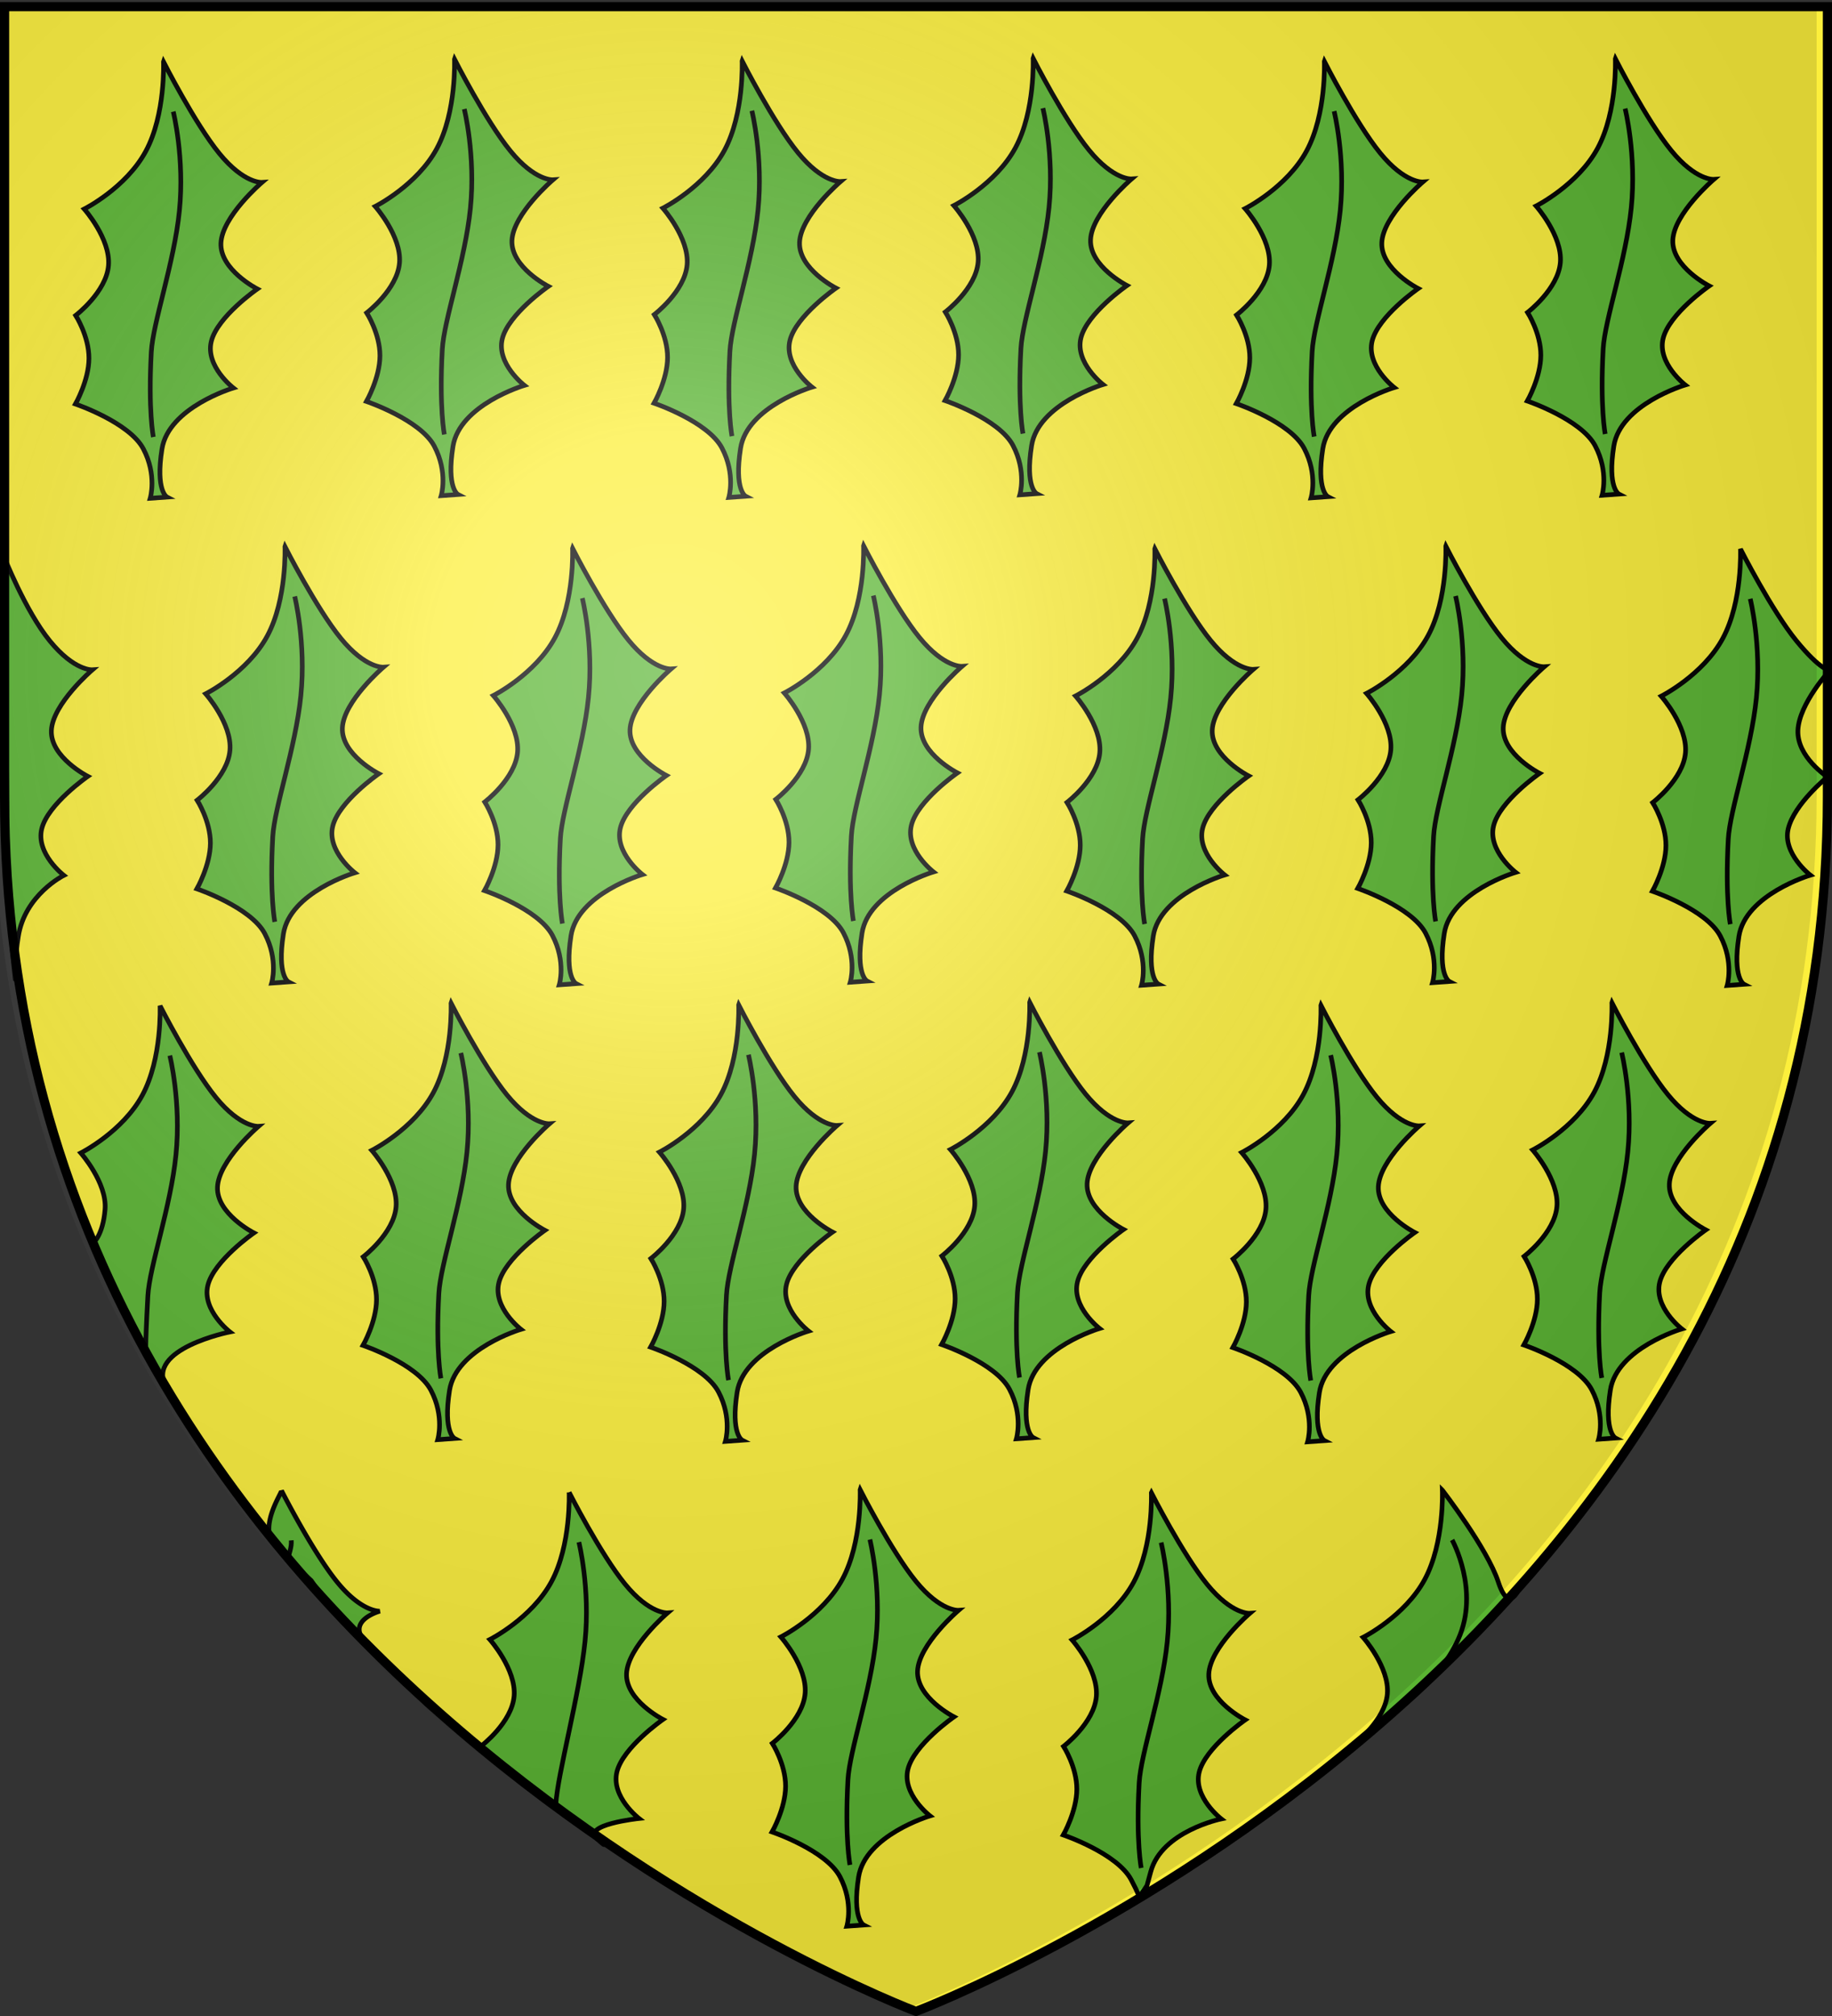 <svg xmlns="http://www.w3.org/2000/svg" xmlns:xlink="http://www.w3.org/1999/xlink" width="600" height="660" version="1.0"><rect width="100%" height="100%" fill="#333333" stroke="none"/><defs><linearGradient id="b"><stop offset="0" style="stop-color:white;stop-opacity:.314"/><stop offset=".19" style="stop-color:white;stop-opacity:.251"/><stop offset=".6" style="stop-color:#6b6b6b;stop-opacity:.125"/><stop offset="1" style="stop-color:black;stop-opacity:.125"/></linearGradient><linearGradient id="a"><stop offset="0" style="stop-color:#fd0000;stop-opacity:1"/><stop offset=".5" style="stop-color:#e77275;stop-opacity:.659"/><stop offset="1" style="stop-color:black;stop-opacity:.323"/></linearGradient><radialGradient xlink:href="#b" id="c" cx="221.445" cy="226.331" r="300" fx="221.445" fy="226.331" gradientTransform="matrix(1.353 0 0 1.349 -81.16 -86.443)" gradientUnits="userSpaceOnUse"/></defs><g style="display:inline"><path d="M300 658.5s298.5-112.32 298.5-397.772V2.176H1.5v258.552C1.5 546.18 300 658.5 300 658.5z" style="fill:#fcef3c;fill-opacity:1;fill-rule:evenodd;stroke:none;stroke-width:1px;stroke-linecap:butt;stroke-linejoin:miter;stroke-opacity:1"/></g><g style="display:inline"><g style="opacity:1"><g style="opacity:1;display:inline"><path d="M0 0h600v660H0z" style="opacity:1;fill:none;fill-opacity:1;fill-rule:nonzero;stroke:none;stroke-width:7.56;stroke-linecap:round;stroke-linejoin:round;stroke-miterlimit:4;stroke-dasharray:none;stroke-opacity:1;display:inline"/></g></g><g style="fill:#5ab532;fill-opacity:1;stroke:#000;stroke-width:5;stroke-miterlimit:4;stroke-dasharray:none;stroke-opacity:1"><path d="M348.575 723.62s3.606-56.193 28.848-93.154c25.241-36.96 72.119-54.69 72.119-54.69s-24.791-34.707-19.533-62.804c5.259-28.096 40.567-49.581 40.567-49.581s-11.87-23.59-9.315-47.178c2.554-23.589 19.532-47.178 19.532-47.178s-55.356-25.48-67.311-55.291c-11.87-29.599-1.803-53.488-1.803-53.488l-18.03-.601s11.724 7.653 0 51.685c-11.658 43.788-82.936 57.094-82.936 57.094s27.495 26.293 18.33 51.986c-9.165 25.692-54.991 50.784-54.991 50.784s37.862 24.64 33.656 52.887c-4.207 28.246-50.484 60.099-50.484 60.099s19.232.6 42.07 35.458c22.837 34.858 49.281 103.972 49.281 103.972z" style="fill:#5ab532;fill-opacity:1;fill-rule:evenodd;stroke:#000;stroke-width:5;stroke-linecap:butt;stroke-linejoin:miter;stroke-miterlimit:4;stroke-dasharray:none;stroke-opacity:1" transform="matrix(-.304 .032 -.032 -.304 182.674 229.077)"/><path d="M343.767 669.53s-7.052-50.492 4.578-106.37c11.462-55.072 40.74-115.94 45.755-147.097 10.03-62.316 7.362-90.9 7.362-90.9" style="fill:#5ab532;fill-opacity:1;fill-rule:evenodd;stroke:#000;stroke-width:5;stroke-linecap:butt;stroke-linejoin:miter;stroke-miterlimit:4;stroke-dasharray:none;stroke-opacity:1" transform="matrix(-.304 .032 -.032 -.304 182.674 229.077)"/></g><g style="fill:#5ab532;fill-opacity:1;stroke:#000;stroke-width:5;stroke-miterlimit:4;stroke-dasharray:none;stroke-opacity:1;display:inline"><g style="fill:#5ab532;fill-opacity:1;stroke:#000;stroke-width:5;stroke-miterlimit:4;stroke-dasharray:none;stroke-opacity:1"><path d="M348.575 723.62s3.606-56.193 28.848-93.154c25.241-36.96 72.119-54.69 72.119-54.69s-24.791-34.707-19.533-62.804c5.259-28.096 40.567-49.581 40.567-49.581s-11.87-23.59-9.315-47.178c2.554-23.589 19.532-47.178 19.532-47.178s-55.356-25.48-67.311-55.291c-11.87-29.599-1.803-53.488-1.803-53.488l-18.03-.601s11.724 7.653 0 51.685c-11.658 43.788-82.936 57.094-82.936 57.094s27.495 26.293 18.33 51.986c-9.165 25.692-54.991 50.784-54.991 50.784s37.862 24.64 33.656 52.887c-4.207 28.246-50.484 60.099-50.484 60.099s19.232.6 42.07 35.458c22.837 34.858 49.281 103.972 49.281 103.972z" style="fill:#5ab532;fill-opacity:1;fill-rule:evenodd;stroke:#000;stroke-width:5;stroke-linecap:butt;stroke-linejoin:miter;stroke-miterlimit:4;stroke-dasharray:none;stroke-opacity:1" transform="matrix(-.304 .032 -.032 -.304 277.98 228.227)"/><path d="M343.767 669.53s-7.052-50.492 4.578-106.37c11.462-55.072 40.74-115.94 45.755-147.097 10.03-62.316 7.362-90.9 7.362-90.9" style="fill:#5ab532;fill-opacity:1;fill-rule:evenodd;stroke:#000;stroke-width:5;stroke-linecap:butt;stroke-linejoin:miter;stroke-miterlimit:4;stroke-dasharray:none;stroke-opacity:1" transform="matrix(-.304 .032 -.032 -.304 277.98 228.227)"/></g></g><g style="display:inline"><g style="fill:#5ab532;fill-opacity:1;stroke:#000;stroke-width:5;stroke-miterlimit:4;stroke-dasharray:none;stroke-opacity:1"><path d="M348.575 723.62s3.606-56.193 28.848-93.154c25.241-36.96 72.119-54.69 72.119-54.69s-24.791-34.707-19.533-62.804c5.259-28.096 40.567-49.581 40.567-49.581s-11.87-23.59-9.315-47.178c2.554-23.589 19.532-47.178 19.532-47.178s-55.356-25.48-67.311-55.291c-11.87-29.599-1.803-53.488-1.803-53.488l-18.03-.601s11.724 7.653 0 51.685c-11.658 43.788-82.936 57.094-82.936 57.094s27.495 26.293 18.33 51.986c-9.165 25.692-54.991 50.784-54.991 50.784s37.862 24.64 33.656 52.887c-4.207 28.246-50.484 60.099-50.484 60.099s19.232.6 42.07 35.458c22.837 34.858 49.281 103.972 49.281 103.972z" style="fill:#5ab532;fill-opacity:1;fill-rule:evenodd;stroke:#000;stroke-width:5;stroke-linecap:butt;stroke-linejoin:miter;stroke-miterlimit:4;stroke-dasharray:none;stroke-opacity:1" transform="matrix(-.304 .032 -.032 -.304 372.178 228.799)"/><path d="M343.767 669.53s-7.052-50.492 4.578-106.37c11.462-55.072 40.74-115.94 45.755-147.097 10.03-62.316 7.362-90.9 7.362-90.9" style="fill:#5ab532;fill-opacity:1;fill-rule:evenodd;stroke:#000;stroke-width:5;stroke-linecap:butt;stroke-linejoin:miter;stroke-miterlimit:4;stroke-dasharray:none;stroke-opacity:1" transform="matrix(-.304 .032 -.032 -.304 372.178 228.799)"/></g><g style="fill:#5ab532;fill-opacity:1;stroke:#000;stroke-width:5;stroke-miterlimit:4;stroke-dasharray:none;stroke-opacity:1;display:inline"><g style="fill:#5ab532;fill-opacity:1;stroke:#000;stroke-width:5;stroke-miterlimit:4;stroke-dasharray:none;stroke-opacity:1"><path d="M348.575 723.62s3.606-56.193 28.848-93.154c25.241-36.96 72.119-54.69 72.119-54.69s-24.791-34.707-19.533-62.804c5.259-28.096 40.567-49.581 40.567-49.581s-11.87-23.59-9.315-47.178c2.554-23.589 19.532-47.178 19.532-47.178s-55.356-25.48-67.311-55.291c-11.87-29.599-1.803-53.488-1.803-53.488l-18.03-.601s11.724 7.653 0 51.685c-11.658 43.788-82.936 57.094-82.936 57.094s27.495 26.293 18.33 51.986c-9.165 25.692-54.991 50.784-54.991 50.784s37.862 24.64 33.656 52.887c-4.207 28.246-50.484 60.099-50.484 60.099s19.232.6 42.07 35.458c22.837 34.858 49.281 103.972 49.281 103.972z" style="fill:#5ab532;fill-opacity:1;fill-rule:evenodd;stroke:#000;stroke-width:5;stroke-linecap:butt;stroke-linejoin:miter;stroke-miterlimit:4;stroke-dasharray:none;stroke-opacity:1" transform="matrix(-.304 .032 -.032 -.304 467.485 227.949)"/><path d="M343.767 669.53s-7.052-50.492 4.578-106.37c11.462-55.072 40.74-115.94 45.755-147.097 10.03-62.316 7.362-90.9 7.362-90.9" style="fill:#5ab532;fill-opacity:1;fill-rule:evenodd;stroke:#000;stroke-width:5;stroke-linecap:butt;stroke-linejoin:miter;stroke-miterlimit:4;stroke-dasharray:none;stroke-opacity:1" transform="matrix(-.304 .032 -.032 -.304 467.485 227.949)"/></g></g></g><g style="display:inline"><g style="fill:#5ab532;fill-opacity:1;stroke:#000;stroke-width:5;stroke-miterlimit:4;stroke-dasharray:none;stroke-opacity:1"><path d="M348.575 723.62s3.606-56.193 28.848-93.154c25.241-36.96 72.119-54.69 72.119-54.69s-24.791-34.707-19.533-62.804c5.259-28.096 40.567-49.581 40.567-49.581s-11.87-23.59-9.315-47.178c2.554-23.589 19.532-47.178 19.532-47.178s-55.356-25.48-67.311-55.291c-11.87-29.599-1.803-53.488-1.803-53.488l-18.03-.601s11.724 7.653 0 51.685c-11.658 43.788-82.936 57.094-82.936 57.094s27.495 26.293 18.33 51.986c-9.165 25.692-54.991 50.784-54.991 50.784s37.862 24.64 33.656 52.887c-4.207 28.246-50.484 60.099-50.484 60.099s19.232.6 42.07 35.458c22.837 34.858 49.281 103.972 49.281 103.972z" style="fill:#5ab532;fill-opacity:1;fill-rule:evenodd;stroke:#000;stroke-width:5;stroke-linecap:butt;stroke-linejoin:miter;stroke-miterlimit:4;stroke-dasharray:none;stroke-opacity:1" transform="matrix(-.304 .032 -.032 -.304 562.867 228.94)"/><path d="M343.767 669.53s-7.052-50.492 4.578-106.37c11.462-55.072 40.74-115.94 45.755-147.097 10.03-62.316 7.362-90.9 7.362-90.9" style="fill:#5ab532;fill-opacity:1;fill-rule:evenodd;stroke:#000;stroke-width:5;stroke-linecap:butt;stroke-linejoin:miter;stroke-miterlimit:4;stroke-dasharray:none;stroke-opacity:1" transform="matrix(-.304 .032 -.032 -.304 562.867 228.94)"/></g><g style="fill:#5ab532;fill-opacity:1;stroke:#000;stroke-width:5;stroke-miterlimit:4;stroke-dasharray:none;stroke-opacity:1;display:inline"><g style="fill:#5ab532;fill-opacity:1;stroke:#000;stroke-width:5;stroke-miterlimit:4;stroke-dasharray:none;stroke-opacity:1"><path d="M348.575 723.62s3.606-56.193 28.848-93.154c25.241-36.96 72.119-54.69 72.119-54.69s-24.791-34.707-19.533-62.804c5.259-28.096 40.567-49.581 40.567-49.581s-11.87-23.59-9.315-47.178c2.554-23.589 19.532-47.178 19.532-47.178s-55.356-25.48-67.311-55.291c-11.87-29.599-1.803-53.488-1.803-53.488l-18.03-.601s11.724 7.653 0 51.685c-11.658 43.788-82.936 57.094-82.936 57.094s27.495 26.293 18.33 51.986c-9.165 25.692-54.991 50.784-54.991 50.784s37.862 24.64 33.656 52.887c-4.207 28.246-50.484 60.099-50.484 60.099s19.232.6 42.07 35.458c22.837 34.858 49.281 103.972 49.281 103.972z" style="fill:#5ab532;fill-opacity:1;fill-rule:evenodd;stroke:#000;stroke-width:5;stroke-linecap:butt;stroke-linejoin:miter;stroke-miterlimit:4;stroke-dasharray:none;stroke-opacity:1" transform="matrix(-.304 .032 -.032 -.304 658.174 228.09)"/><path d="M343.767 669.53s-7.052-50.492 4.578-106.37c11.462-55.072 40.74-115.94 45.755-147.097 10.03-62.316 7.362-90.9 7.362-90.9" style="fill:#5ab532;fill-opacity:1;fill-rule:evenodd;stroke:#000;stroke-width:5;stroke-linecap:butt;stroke-linejoin:miter;stroke-miterlimit:4;stroke-dasharray:none;stroke-opacity:1" transform="matrix(-.304 .032 -.032 -.304 658.174 228.09)"/></g></g></g><g style="display:inline"><g style="fill:#5ab532;fill-opacity:1;stroke:#000;stroke-width:5;stroke-miterlimit:4;stroke-dasharray:none;stroke-opacity:1"><path d="M338.951 715.633s5.727-43.182 9.484-85.888c3.757-42.703 4.887-45.48 4.887-45.48s-3.124-19.642 2.135-47.739c5.259-28.096 4.56-49.878 4.56-49.878s2.653-29.038 5.207-52.627c2.554-23.589 4.947-52.198 4.947-52.198s2.315-32.208 3.25-62.989c.933-30.717.738-55.546.738-55.546l-3.748-3.75s7.366 4.87-4.358 48.902c-11.659 43.788-55.34 59.994-55.34 59.994s27.495 26.293 18.33 51.986c-9.165 25.692-54.991 50.784-54.991 50.784s37.862 24.64 33.656 52.887c-4.207 28.246-50.484 60.099-50.484 60.099s19.232.6 42.07 35.458c22.837 34.858 39.657 95.985 39.657 95.985z" style="fill:#5ab532;fill-opacity:1;fill-rule:evenodd;stroke:#000;stroke-width:5;stroke-linecap:butt;stroke-linejoin:miter;stroke-miterlimit:4;stroke-dasharray:none;stroke-opacity:1" transform="matrix(-.304 .032 -.032 -.304 127.144 388.642)"/><path d="M343.767 669.53s2.146-49.525 9.177-105.887c6.963-55.82 11.22-83.9 15.739-149.09 4.521-65.218 3.912-91.262 3.912-91.262" style="fill:#5ab532;fill-opacity:1;fill-rule:evenodd;stroke:#000;stroke-width:5;stroke-linecap:butt;stroke-linejoin:miter;stroke-miterlimit:4;stroke-dasharray:none;stroke-opacity:1" transform="matrix(-.304 .032 -.032 -.304 127.144 388.642)"/></g><g style="fill:#5ab532;fill-opacity:1;stroke:#000;stroke-width:5;stroke-miterlimit:4;stroke-dasharray:none;stroke-opacity:1;display:inline"><g style="fill:#5ab532;fill-opacity:1;stroke:#000;stroke-width:5;stroke-miterlimit:4;stroke-dasharray:none;stroke-opacity:1"><path d="M348.575 723.62s3.606-56.193 28.848-93.154c25.241-36.96 72.119-54.69 72.119-54.69s-24.791-34.707-19.533-62.804c5.259-28.096 40.567-49.581 40.567-49.581s-11.87-23.59-9.315-47.178c2.554-23.589 19.532-47.178 19.532-47.178s-55.356-25.48-67.311-55.291c-11.87-29.599-1.803-53.488-1.803-53.488l-18.03-.601s11.724 7.653 0 51.685c-11.658 43.788-82.936 57.094-82.936 57.094s27.495 26.293 18.33 51.986c-9.165 25.692-54.991 50.784-54.991 50.784s37.862 24.64 33.656 52.887c-4.207 28.246-50.484 60.099-50.484 60.099s19.232.6 42.07 35.458c22.837 34.858 49.281 103.972 49.281 103.972z" style="fill:#5ab532;fill-opacity:1;fill-rule:evenodd;stroke:#000;stroke-width:5;stroke-linecap:butt;stroke-linejoin:miter;stroke-miterlimit:4;stroke-dasharray:none;stroke-opacity:1" transform="matrix(-.304 .032 -.032 -.304 222.45 387.792)"/><path d="M343.767 669.53s-7.052-50.492 4.578-106.37c11.462-55.072 40.74-115.94 45.755-147.097 10.03-62.316 7.362-90.9 7.362-90.9" style="fill:#5ab532;fill-opacity:1;fill-rule:evenodd;stroke:#000;stroke-width:5;stroke-linecap:butt;stroke-linejoin:miter;stroke-miterlimit:4;stroke-dasharray:none;stroke-opacity:1" transform="matrix(-.304 .032 -.032 -.304 222.45 387.792)"/></g></g></g><g style="display:inline"><g style="fill:#5ab532;fill-opacity:1;stroke:#000;stroke-width:5;stroke-miterlimit:4;stroke-dasharray:none;stroke-opacity:1"><path d="M348.575 723.62s3.606-56.193 28.848-93.154c25.241-36.96 72.119-54.69 72.119-54.69s-24.791-34.707-19.533-62.804c5.259-28.096 40.567-49.581 40.567-49.581s-11.87-23.59-9.315-47.178c2.554-23.589 19.532-47.178 19.532-47.178s-55.356-25.48-67.311-55.291c-11.87-29.599-1.803-53.488-1.803-53.488l-18.03-.601s11.724 7.653 0 51.685c-11.658 43.788-82.936 57.094-82.936 57.094s27.495 26.293 18.33 51.986c-9.165 25.692-54.991 50.784-54.991 50.784s37.862 24.64 33.656 52.887c-4.207 28.246-50.484 60.099-50.484 60.099s19.232.6 42.07 35.458c22.837 34.858 49.281 103.972 49.281 103.972z" style="fill:#5ab532;fill-opacity:1;fill-rule:evenodd;stroke:#000;stroke-width:5;stroke-linecap:butt;stroke-linejoin:miter;stroke-miterlimit:4;stroke-dasharray:none;stroke-opacity:1" transform="matrix(-.304 .032 -.032 -.304 316.648 388.363)"/><path d="M343.767 669.53s-7.052-50.492 4.578-106.37c11.462-55.072 40.74-115.94 45.755-147.097 10.03-62.316 7.362-90.9 7.362-90.9" style="fill:#5ab532;fill-opacity:1;fill-rule:evenodd;stroke:#000;stroke-width:5;stroke-linecap:butt;stroke-linejoin:miter;stroke-miterlimit:4;stroke-dasharray:none;stroke-opacity:1" transform="matrix(-.304 .032 -.032 -.304 316.648 388.363)"/></g><g style="fill:#5ab532;fill-opacity:1;stroke:#000;stroke-width:5;stroke-miterlimit:4;stroke-dasharray:none;stroke-opacity:1;display:inline"><g style="fill:#5ab532;fill-opacity:1;stroke:#000;stroke-width:5;stroke-miterlimit:4;stroke-dasharray:none;stroke-opacity:1"><path d="M348.575 723.62s3.606-56.193 28.848-93.154c25.241-36.96 72.119-54.69 72.119-54.69s-24.791-34.707-19.533-62.804c5.259-28.096 40.567-49.581 40.567-49.581s-11.87-23.59-9.315-47.178c2.554-23.589 19.532-47.178 19.532-47.178s-55.356-25.48-67.311-55.291c-11.87-29.599-1.803-53.488-1.803-53.488l-18.03-.601s11.724 7.653 0 51.685c-11.658 43.788-82.936 57.094-82.936 57.094s27.495 26.293 18.33 51.986c-9.165 25.692-54.991 50.784-54.991 50.784s37.862 24.64 33.656 52.887c-4.207 28.246-50.484 60.099-50.484 60.099s19.232.6 42.07 35.458c22.837 34.858 49.281 103.972 49.281 103.972z" style="fill:#5ab532;fill-opacity:1;fill-rule:evenodd;stroke:#000;stroke-width:5;stroke-linecap:butt;stroke-linejoin:miter;stroke-miterlimit:4;stroke-dasharray:none;stroke-opacity:1" transform="matrix(-.304 .032 -.032 -.304 411.954 387.514)"/><path d="M343.767 669.53s-7.052-50.492 4.578-106.37c11.462-55.072 40.74-115.94 45.755-147.097 10.03-62.316 7.362-90.9 7.362-90.9" style="fill:#5ab532;fill-opacity:1;fill-rule:evenodd;stroke:#000;stroke-width:5;stroke-linecap:butt;stroke-linejoin:miter;stroke-miterlimit:4;stroke-dasharray:none;stroke-opacity:1" transform="matrix(-.304 .032 -.032 -.304 411.954 387.514)"/></g></g></g><g style="display:inline"><g style="fill:#5ab532;fill-opacity:1;stroke:#000;stroke-width:5;stroke-miterlimit:4;stroke-dasharray:none;stroke-opacity:1"><path d="M348.575 723.62s3.606-56.193 28.848-93.154c25.241-36.96 72.119-54.69 72.119-54.69s-24.791-34.707-19.533-62.804c5.259-28.096 40.567-49.581 40.567-49.581s-11.87-23.59-9.315-47.178c2.554-23.589 19.532-47.178 19.532-47.178s-55.356-25.48-67.311-55.291c-11.87-29.599-1.803-53.488-1.803-53.488l-18.03-.601s11.724 7.653 0 51.685c-11.658 43.788-82.936 57.094-82.936 57.094s27.495 26.293 18.33 51.986c-9.165 25.692-54.991 50.784-54.991 50.784s37.862 24.64 33.656 52.887c-4.207 28.246-50.484 60.099-50.484 60.099s19.232.6 42.07 35.458c22.837 34.858 49.281 103.972 49.281 103.972z" style="fill:#5ab532;fill-opacity:1;fill-rule:evenodd;stroke:#000;stroke-width:5;stroke-linecap:butt;stroke-linejoin:miter;stroke-miterlimit:4;stroke-dasharray:none;stroke-opacity:1" transform="matrix(-.304 .032 -.032 -.304 507.337 388.504)"/><path d="M343.767 669.53s-7.052-50.492 4.578-106.37c11.462-55.072 40.74-115.94 45.755-147.097 10.03-62.316 7.362-90.9 7.362-90.9" style="fill:#5ab532;fill-opacity:1;fill-rule:evenodd;stroke:#000;stroke-width:5;stroke-linecap:butt;stroke-linejoin:miter;stroke-miterlimit:4;stroke-dasharray:none;stroke-opacity:1" transform="matrix(-.304 .032 -.032 -.304 507.337 388.504)"/></g><g style="fill:#5ab532;fill-opacity:1;stroke:#000;stroke-width:5;stroke-miterlimit:4;stroke-dasharray:none;stroke-opacity:1;display:inline"><g style="fill:#5ab532;fill-opacity:1;stroke:#000;stroke-width:5;stroke-miterlimit:4;stroke-dasharray:none;stroke-opacity:1"><path d="M348.575 723.62s3.606-56.193 28.848-93.154c25.241-36.96 72.119-54.69 72.119-54.69s-24.791-34.707-19.533-62.804c5.259-28.096 40.567-49.581 40.567-49.581s-11.87-23.59-9.315-47.178c2.554-23.589 19.532-47.178 19.532-47.178s-55.356-25.48-67.311-55.291c-11.87-29.599-1.803-53.488-1.803-53.488l-18.03-.601s11.724 7.653 0 51.685c-11.658 43.788-82.936 57.094-82.936 57.094s27.495 26.293 18.33 51.986c-9.165 25.692-54.991 50.784-54.991 50.784s37.862 24.64 33.656 52.887c-4.207 28.246-50.484 60.099-50.484 60.099s19.232.6 42.07 35.458c22.837 34.858 49.281 103.972 49.281 103.972z" style="fill:#5ab532;fill-opacity:1;fill-rule:evenodd;stroke:#000;stroke-width:5;stroke-linecap:butt;stroke-linejoin:miter;stroke-miterlimit:4;stroke-dasharray:none;stroke-opacity:1" transform="matrix(-.304 .032 -.032 -.304 602.643 387.655)"/><path d="M343.767 669.53s-7.052-50.492 4.578-106.37c11.462-55.072 40.74-115.94 45.755-147.097 10.03-62.316 7.362-90.9 7.362-90.9" style="fill:#5ab532;fill-opacity:1;fill-rule:evenodd;stroke:#000;stroke-width:5;stroke-linecap:butt;stroke-linejoin:miter;stroke-miterlimit:4;stroke-dasharray:none;stroke-opacity:1" transform="matrix(-.304 .032 -.032 -.304 602.643 387.655)"/></g></g></g><g style="display:inline"><g style="fill:#5ab532;fill-opacity:1;stroke:#000;stroke-width:5;stroke-miterlimit:4;stroke-dasharray:none;stroke-opacity:1"><path d="M348.575 723.62s3.606-56.193 28.848-93.154c25.241-36.96 72.119-54.69 72.119-54.69s-24.791-34.707-19.533-62.804c5.259-28.096 40.567-49.581 40.567-49.581s-11.87-23.59-9.315-47.178c2.554-23.589 19.532-47.178 19.532-47.178s-55.356-25.48-67.311-55.291c-11.87-29.599-1.803-53.488-1.803-53.488l-18.03-.601s11.724 7.653 0 51.685c-11.658 43.788-82.936 57.094-82.936 57.094s27.495 26.293 18.33 51.986c-9.165 25.692-47.588 50.74-47.588 50.74s30.46 24.684 26.253 52.93c-4.207 28.247-40.642 60.312-40.642 60.312s9.39.389 32.228 35.246c22.837 34.858 49.281 103.972 49.281 103.972z" style="fill:#5ab532;fill-opacity:1;fill-rule:evenodd;stroke:#000;stroke-width:5;stroke-linecap:butt;stroke-linejoin:miter;stroke-miterlimit:4;stroke-dasharray:none;stroke-opacity:1" transform="matrix(-.304 .032 -.032 -.304 699.149 388.573)"/><path d="M343.767 669.53s-7.052-50.492 4.578-106.37c11.462-55.072 40.74-115.94 45.755-147.097 10.03-62.316 7.362-90.9 7.362-90.9" style="fill:#5ab532;fill-opacity:1;fill-rule:evenodd;stroke:#000;stroke-width:5;stroke-linecap:butt;stroke-linejoin:miter;stroke-miterlimit:4;stroke-dasharray:none;stroke-opacity:1" transform="matrix(-.304 .032 -.032 -.304 699.149 388.573)"/></g><g style="display:inline"><g style="fill:#5ab532;fill-opacity:1;stroke:#000;stroke-width:5;stroke-miterlimit:4;stroke-dasharray:none;stroke-opacity:1"><path d="M348.575 723.62s3.606-56.193 28.848-93.154c25.241-36.96 72.119-54.69 72.119-54.69s-24.791-34.707-19.533-62.804c5.259-28.096 16.82-34.814 16.82-34.814s-10.072-25.044-18.002-50.557c-7.838-25.215-13.76-43.278-13.76-43.278s-11.58-27.456-23.535-57.267c-11.87-29.599-21.228-40.733-21.228-40.733l-11.487-23.753s7.96 12.19 26.018 54.42c18.34 42.888-74.122 51.444-74.122 51.444s27.495 26.293 18.33 51.986c-9.165 25.692-54.991 50.784-54.991 50.784s37.862 24.64 33.656 52.887c-4.207 28.246-50.484 60.099-50.484 60.099s19.232.6 42.07 35.458c22.837 34.858 49.281 103.972 49.281 103.972z" style="fill:#5ab532;fill-opacity:1;fill-rule:evenodd;stroke:#000;stroke-width:5;stroke-linecap:butt;stroke-linejoin:miter;stroke-miterlimit:4;stroke-dasharray:none;stroke-opacity:1" transform="matrix(-.304 .032 -.032 -.304 181.547 538.11)"/><path d="M343.767 669.53s-7.052-50.492 4.578-106.37c11.462-55.072 40.74-115.94 45.755-147.097 10.03-62.316 8.437-62.015 8.437-62.015" style="fill:#5ab532;fill-opacity:1;fill-rule:evenodd;stroke:#000;stroke-width:5;stroke-linecap:butt;stroke-linejoin:miter;stroke-miterlimit:4;stroke-dasharray:none;stroke-opacity:1" transform="matrix(-.304 .032 -.032 -.304 181.547 538.11)"/></g><g style="fill:#5ab532;fill-opacity:1;stroke:#000;stroke-width:5;stroke-miterlimit:4;stroke-dasharray:none;stroke-opacity:1;display:inline"><g style="fill:#5ab532;fill-opacity:1;stroke:#000;stroke-width:5;stroke-miterlimit:4;stroke-dasharray:none;stroke-opacity:1"><path d="M348.575 723.62s3.606-56.193 28.848-93.154c25.241-36.96 72.119-54.69 72.119-54.69s-24.791-34.707-19.533-62.804c5.259-28.096 40.567-49.581 40.567-49.581s-11.87-23.59-9.315-47.178c2.554-23.589 19.532-47.178 19.532-47.178s-55.356-25.48-67.311-55.291c-11.87-29.599-1.803-53.488-1.803-53.488l-18.03-.601s11.724 7.653 0 51.685c-11.658 43.788-82.936 57.094-82.936 57.094s27.495 26.293 18.33 51.986c-9.165 25.692-54.991 50.784-54.991 50.784s37.862 24.64 33.656 52.887c-4.207 28.246-50.484 60.099-50.484 60.099s19.232.6 42.07 35.458c22.837 34.858 49.281 103.972 49.281 103.972z" style="fill:#5ab532;fill-opacity:1;fill-rule:evenodd;stroke:#000;stroke-width:5;stroke-linecap:butt;stroke-linejoin:miter;stroke-miterlimit:4;stroke-dasharray:none;stroke-opacity:1" transform="matrix(-.304 .032 -.032 -.304 276.853 537.261)"/><path d="M343.767 669.53s-7.052-50.492 4.578-106.37c11.462-55.072 40.74-115.94 45.755-147.097 10.03-62.316 7.362-90.9 7.362-90.9" style="fill:#5ab532;fill-opacity:1;fill-rule:evenodd;stroke:#000;stroke-width:5;stroke-linecap:butt;stroke-linejoin:miter;stroke-miterlimit:4;stroke-dasharray:none;stroke-opacity:1" transform="matrix(-.304 .032 -.032 -.304 276.853 537.261)"/></g></g></g><g style="display:inline"><g style="fill:#5ab532;fill-opacity:1;stroke:#000;stroke-width:5;stroke-miterlimit:4;stroke-dasharray:none;stroke-opacity:1"><path d="M348.575 723.62s3.606-56.193 28.848-93.154c25.241-36.96 72.119-54.69 72.119-54.69s-24.791-34.707-19.533-62.804c5.259-28.096 40.567-49.581 40.567-49.581s-11.87-23.59-9.315-47.178c2.554-23.589 19.532-47.178 19.532-47.178s-55.356-25.48-67.311-55.291c-11.87-29.599-1.803-53.488-1.803-53.488l-18.03-.601s11.724 7.653 0 51.685c-11.658 43.788-82.936 57.094-82.936 57.094s27.495 26.293 18.33 51.986c-9.165 25.692-54.991 50.784-54.991 50.784s37.862 24.64 33.656 52.887c-4.207 28.246-50.484 60.099-50.484 60.099s19.232.6 42.07 35.458c22.837 34.858 49.281 103.972 49.281 103.972z" style="fill:#5ab532;fill-opacity:1;fill-rule:evenodd;stroke:#000;stroke-width:5;stroke-linecap:butt;stroke-linejoin:miter;stroke-miterlimit:4;stroke-dasharray:none;stroke-opacity:1" transform="matrix(-.304 .032 -.032 -.304 371.05 537.832)"/><path d="M343.767 669.53s-7.052-50.492 4.578-106.37c11.462-55.072 40.74-115.94 45.755-147.097 10.03-62.316 7.362-90.9 7.362-90.9" style="fill:#5ab532;fill-opacity:1;fill-rule:evenodd;stroke:#000;stroke-width:5;stroke-linecap:butt;stroke-linejoin:miter;stroke-miterlimit:4;stroke-dasharray:none;stroke-opacity:1" transform="matrix(-.304 .032 -.032 -.304 371.05 537.832)"/></g><g style="fill:#5ab532;fill-opacity:1;stroke:#000;stroke-width:5;stroke-miterlimit:4;stroke-dasharray:none;stroke-opacity:1;display:inline"><g style="fill:#5ab532;fill-opacity:1;stroke:#000;stroke-width:5;stroke-miterlimit:4;stroke-dasharray:none;stroke-opacity:1"><path d="M348.575 723.62s3.606-56.193 28.848-93.154c25.241-36.96 72.119-54.69 72.119-54.69s-24.791-34.707-19.533-62.804c5.259-28.096 40.567-49.581 40.567-49.581s-11.87-23.59-9.315-47.178c2.554-23.589 19.532-47.178 19.532-47.178s-55.356-25.48-67.311-55.291c-11.87-29.599-1.803-53.488-1.803-53.488l-18.03-.601s11.724 7.653 0 51.685c-11.658 43.788-82.936 57.094-82.936 57.094s27.495 26.293 18.33 51.986c-9.165 25.692-54.991 50.784-54.991 50.784s37.862 24.64 33.656 52.887c-4.207 28.246-50.484 60.099-50.484 60.099s19.232.6 42.07 35.458c22.837 34.858 49.281 103.972 49.281 103.972z" style="fill:#5ab532;fill-opacity:1;fill-rule:evenodd;stroke:#000;stroke-width:5;stroke-linecap:butt;stroke-linejoin:miter;stroke-miterlimit:4;stroke-dasharray:none;stroke-opacity:1" transform="matrix(-.304 .032 -.032 -.304 466.357 536.983)"/><path d="M343.767 669.53s-7.052-50.492 4.578-106.37c11.462-55.072 40.74-115.94 45.755-147.097 10.03-62.316 7.362-90.9 7.362-90.9" style="fill:#5ab532;fill-opacity:1;fill-rule:evenodd;stroke:#000;stroke-width:5;stroke-linecap:butt;stroke-linejoin:miter;stroke-miterlimit:4;stroke-dasharray:none;stroke-opacity:1" transform="matrix(-.304 .032 -.032 -.304 466.357 536.983)"/></g></g></g><g style="display:inline"><g style="fill:#5ab532;fill-opacity:1;stroke:#000;stroke-width:5;stroke-miterlimit:4;stroke-dasharray:none;stroke-opacity:1"><path d="M348.575 723.62s3.606-56.193 28.848-93.154c25.241-36.96 72.119-54.69 72.119-54.69s-24.791-34.707-19.533-62.804c5.259-28.096 40.567-49.581 40.567-49.581s-11.87-23.59-9.315-47.178c2.554-23.589 19.532-47.178 19.532-47.178s-55.356-25.48-67.311-55.291c-11.87-29.599-1.803-53.488-1.803-53.488l-18.03-.601s11.724 7.653 0 51.685c-11.658 43.788-82.936 57.094-82.936 57.094s27.495 26.293 18.33 51.986c-9.165 25.692-54.991 50.784-54.991 50.784s37.862 24.64 33.656 52.887c-4.207 28.246-50.484 60.099-50.484 60.099s19.232.6 42.07 35.458c22.837 34.858 49.281 103.972 49.281 103.972z" style="fill:#5ab532;fill-opacity:1;fill-rule:evenodd;stroke:#000;stroke-width:5;stroke-linecap:butt;stroke-linejoin:miter;stroke-miterlimit:4;stroke-dasharray:none;stroke-opacity:1" transform="matrix(-.304 .032 -.032 -.304 561.74 537.973)"/><path d="M343.767 669.53s-7.052-50.492 4.578-106.37c11.462-55.072 40.74-115.94 45.755-147.097 10.03-62.316 7.362-90.9 7.362-90.9" style="fill:#5ab532;fill-opacity:1;fill-rule:evenodd;stroke:#000;stroke-width:5;stroke-linecap:butt;stroke-linejoin:miter;stroke-miterlimit:4;stroke-dasharray:none;stroke-opacity:1" transform="matrix(-.304 .032 -.032 -.304 561.74 537.973)"/></g><g style="fill:#5ab532;fill-opacity:1;stroke:#000;stroke-width:5;stroke-miterlimit:4;stroke-dasharray:none;stroke-opacity:1;display:inline"><g style="fill:#5ab532;fill-opacity:1;stroke:#000;stroke-width:5;stroke-miterlimit:4;stroke-dasharray:none;stroke-opacity:1"><path d="M348.575 723.62s3.606-56.193 28.848-93.154c25.241-36.96 72.119-54.69 72.119-54.69s-24.791-34.707-19.533-62.804c5.259-28.096 40.567-49.581 40.567-49.581s-11.87-23.59-9.315-47.178c2.554-23.589 19.532-47.178 19.532-47.178s-55.356-25.48-67.311-55.291c-11.87-29.599-1.803-53.488-1.803-53.488l-18.03-.601s11.724 7.653 0 51.685c-11.658 43.788-82.936 57.094-82.936 57.094s27.495 26.293 18.33 51.986c-9.165 25.692-54.991 50.784-54.991 50.784s37.862 24.64 33.656 52.887c-4.207 28.246-50.484 60.099-50.484 60.099s19.232.6 42.07 35.458c22.837 34.858 49.281 103.972 49.281 103.972z" style="fill:#5ab532;fill-opacity:1;fill-rule:evenodd;stroke:#000;stroke-width:5;stroke-linecap:butt;stroke-linejoin:miter;stroke-miterlimit:4;stroke-dasharray:none;stroke-opacity:1" transform="matrix(-.304 .032 -.032 -.304 657.046 537.124)"/><path d="M343.767 669.53s-7.052-50.492 4.578-106.37c11.462-55.072 40.74-115.94 45.755-147.097 10.03-62.316 7.362-90.9 7.362-90.9" style="fill:#5ab532;fill-opacity:1;fill-rule:evenodd;stroke:#000;stroke-width:5;stroke-linecap:butt;stroke-linejoin:miter;stroke-miterlimit:4;stroke-dasharray:none;stroke-opacity:1" transform="matrix(-.304 .032 -.032 -.304 657.046 537.124)"/></g></g></g><g style="display:inline"><g style="fill:#5ab532;fill-opacity:1;stroke:#000;stroke-width:5;stroke-miterlimit:4;stroke-dasharray:none;stroke-opacity:1;display:inline"><g style="fill:#5ab532;fill-opacity:1;stroke:#000;stroke-width:5;stroke-miterlimit:4;stroke-dasharray:none;stroke-opacity:1"><path d="M348.575 723.62c.68-3.704 29.616-37.349 12.454-58.837-17.163-21.489-34.025-40.27-34.025-40.27s-12.08-22.908-24.248-40.047c-12.678-17.858-52.208-62.82-52.208-62.82s-30.33-35.993-42.781-49.533c-12.983-14.118-29.907-30.285-29.907-30.285s60.064 59.892 37.157 34.743c-23.432-25.726 98.444 120.97 98.444 120.97l-16.096-19s36.51 42.474-11.51-15.79a332872.061 332872.061 0 0 1-47.617-57.776s-36.362-40.871-17.447-16.878c19.433 24.652 13.87 15.006 13.87 15.006s17.407 20.166 40.01 47.742c22.086 26.948-17.447 33.345-17.447 33.345s19.232.6 42.07 35.458c22.837 34.858 49.281 103.972 49.281 103.972z" style="fill:#5ab532;fill-opacity:1;fill-rule:evenodd;stroke:#000;stroke-width:5;stroke-linecap:butt;stroke-linejoin:miter;stroke-miterlimit:4;stroke-dasharray:none;stroke-opacity:1" transform="matrix(-.304 .032 -.032 -.304 221.323 696.826)"/><path d="M343.767 669.53c.103-7.275 4.018-13.987 6.137-20.948" style="fill:#5ab532;fill-opacity:1;fill-rule:evenodd;stroke:#000;stroke-width:5;stroke-linecap:butt;stroke-linejoin:miter;stroke-miterlimit:4;stroke-dasharray:none;stroke-opacity:1" transform="matrix(-.304 .032 -.032 -.304 221.323 696.826)"/></g></g></g><g style="display:inline"><g style="fill:#5ab532;fill-opacity:1;stroke:#000;stroke-width:5;stroke-miterlimit:4;stroke-dasharray:none;stroke-opacity:1"><path d="M348.575 723.62s3.606-56.193 28.848-93.154c25.241-36.96 72.119-54.69 72.119-54.69s-24.791-34.707-19.533-62.804c5.259-28.096 40.567-49.581 40.567-49.581s-20.667-24.414-40.685-43.4c-20.275-19.23-21.834-22.56-21.834-22.56s-4.911-2.16-27.546-24.374c-22.313-21.898-13.687-12.303-13.687-12.303l-7.198-4.113s-18.137-23.088-2.128-5.504c15.72 17.267-46.785 17.297-46.785 17.297s27.495 26.293 18.33 51.986c-9.165 25.692-54.991 50.784-54.991 50.784s37.862 24.64 33.656 52.887c-4.207 28.246-50.484 60.099-50.484 60.099s19.232.6 42.07 35.458c22.837 34.858 49.281 103.972 49.281 103.972z" style="fill:#5ab532;fill-opacity:1;fill-rule:evenodd;stroke:#000;stroke-width:5;stroke-linecap:butt;stroke-linejoin:miter;stroke-miterlimit:4;stroke-dasharray:none;stroke-opacity:1" transform="matrix(-.304 .032 -.032 -.304 315.52 697.397)"/><path d="M343.767 669.53s-7.052-50.492 4.578-106.37c11.462-55.072 44.307-138.816 49.321-169.974" style="fill:#5ab532;fill-opacity:1;fill-rule:evenodd;stroke:#000;stroke-width:5;stroke-linecap:butt;stroke-linejoin:miter;stroke-miterlimit:4;stroke-dasharray:none;stroke-opacity:1" transform="matrix(-.304 .032 -.032 -.304 315.52 697.397)"/></g><g style="fill:#5ab532;fill-opacity:1;stroke:#000;stroke-width:5;stroke-miterlimit:4;stroke-dasharray:none;stroke-opacity:1;display:inline"><g style="fill:#5ab532;fill-opacity:1;stroke:#000;stroke-width:5;stroke-miterlimit:4;stroke-dasharray:none;stroke-opacity:1"><path d="M348.575 723.62s3.606-56.193 28.848-93.154c25.241-36.96 72.119-54.69 72.119-54.69s-24.791-34.707-19.533-62.804c5.259-28.096 40.567-49.581 40.567-49.581s-11.87-23.59-9.315-47.178c2.554-23.589 19.532-47.178 19.532-47.178s-55.356-25.48-67.311-55.291c-11.87-29.599-1.803-53.488-1.803-53.488l-18.03-.601s11.724 7.653 0 51.685c-11.658 43.788-82.936 57.094-82.936 57.094s27.495 26.293 18.33 51.986c-9.165 25.692-54.991 50.784-54.991 50.784s37.862 24.64 33.656 52.887c-4.207 28.246-50.484 60.099-50.484 60.099s19.232.6 42.07 35.458c22.837 34.858 49.281 103.972 49.281 103.972z" style="fill:#5ab532;fill-opacity:1;fill-rule:evenodd;stroke:#000;stroke-width:5;stroke-linecap:butt;stroke-linejoin:miter;stroke-miterlimit:4;stroke-dasharray:none;stroke-opacity:1" transform="matrix(-.304 .032 -.032 -.304 410.827 696.548)"/><path d="M343.767 669.53s-7.052-50.492 4.578-106.37c11.462-55.072 40.74-115.94 45.755-147.097 10.03-62.316 7.362-90.9 7.362-90.9" style="fill:#5ab532;fill-opacity:1;fill-rule:evenodd;stroke:#000;stroke-width:5;stroke-linecap:butt;stroke-linejoin:miter;stroke-miterlimit:4;stroke-dasharray:none;stroke-opacity:1" transform="matrix(-.304 .032 -.032 -.304 410.827 696.548)"/></g></g></g><g style="display:inline"><g style="fill:#5ab532;fill-opacity:1;stroke:#000;stroke-width:5;stroke-miterlimit:4;stroke-dasharray:none;stroke-opacity:1"><path d="M348.575 723.62s3.606-56.193 28.848-93.154c25.241-36.96 72.119-54.69 72.119-54.69s-24.791-34.707-19.533-62.804c5.259-28.096 40.567-49.581 40.567-49.581s-11.87-23.59-9.315-47.178c2.554-23.589 19.532-47.178 19.532-47.178s-55.356-25.48-67.311-55.291c-11.87-29.599-4.974-21.35-4.974-21.35l-10.817 12.899s10.23-27.03-5.998 14.884c-16.209 41.865-80.98 48.257-80.98 48.257s27.495 26.293 18.33 51.986c-9.165 25.692-54.991 50.784-54.991 50.784s37.862 24.64 33.656 52.887c-4.207 28.246-50.484 60.099-50.484 60.099s19.232.6 42.07 35.458c22.837 34.858 49.281 103.972 49.281 103.972z" style="fill:#5ab532;fill-opacity:1;fill-rule:evenodd;stroke:#000;stroke-width:5;stroke-linecap:butt;stroke-linejoin:miter;stroke-miterlimit:4;stroke-dasharray:none;stroke-opacity:1" transform="matrix(-.304 .032 -.032 -.304 506.209 697.538)"/><path d="M343.767 669.53s-7.052-50.492 4.578-106.37c11.462-55.072 40.74-115.94 45.755-147.097 10.03-62.316 7.362-90.9 7.362-90.9" style="fill:#5ab532;fill-opacity:1;fill-rule:evenodd;stroke:#000;stroke-width:5;stroke-linecap:butt;stroke-linejoin:miter;stroke-miterlimit:4;stroke-dasharray:none;stroke-opacity:1" transform="matrix(-.304 .032 -.032 -.304 506.209 697.538)"/></g><g style="fill:#5ab532;fill-opacity:1;stroke:#000;stroke-width:5;stroke-miterlimit:4;stroke-dasharray:none;stroke-opacity:1;display:inline"><g style="fill:#5ab532;fill-opacity:1;stroke:#000;stroke-width:5;stroke-miterlimit:4;stroke-dasharray:none;stroke-opacity:1"><path d="M348.575 723.62s3.606-56.193 28.848-93.154c25.241-36.96 72.119-54.69 72.119-54.69s-24.791-34.707-19.533-62.804c5.259-28.096 40.567-49.581 40.567-49.581s17.36-12.297 35.963-24.334c18.074-11.695 43.028-28.267 43.028-28.267s-113.317 75.415-130.745 86.834c-17.853 11.698-35.808 27.61-35.808 27.61l-5.021.767s33.927-23.718-3.346 5.298c-36.811 28.656-48.108 38.559-48.108 38.559s-4.602 3.19-25.195 20.283c-20.157 16.733-7.585 6.443-7.585 6.443s11.084-14.07-6.62 5.907c-17.26 19.476-9.712 8.484-9.712 8.484s14.006-27.898 21.867 8.673c7.973 37.097 49.281 103.972 49.281 103.972z" style="fill:#5ab532;fill-opacity:1;fill-rule:evenodd;stroke:#000;stroke-width:5;stroke-linecap:butt;stroke-linejoin:miter;stroke-miterlimit:4;stroke-dasharray:none;stroke-opacity:1" transform="matrix(-.304 .032 -.032 -.304 601.516 696.689)"/><path d="M343.767 669.53s-24.189-57.075 4.578-106.37c25.97-44.505 72.122-67.4 108.198-92.033 36.436-24.88-71.52 49.602-71.52 49.602" style="fill:#5ab532;fill-opacity:1;fill-rule:evenodd;stroke:#000;stroke-width:5;stroke-linecap:butt;stroke-linejoin:miter;stroke-miterlimit:4;stroke-dasharray:none;stroke-opacity:1" transform="matrix(-.304 .032 -.032 -.304 601.516 696.689)"/></g></g></g></g></g><g style="display:inline"><path d="M296.47 657.804s298.5-112.32 298.5-397.772V1.48h-597v258.552c0 285.451 298.5 397.772 298.5 397.772z" style="opacity:1;fill:url(#c);fill-opacity:1;fill-rule:evenodd;stroke:none;stroke-width:1px;stroke-linecap:butt;stroke-linejoin:miter;stroke-opacity:1"/></g><g style="display:inline"><path d="M300 658.5S1.5 546.18 1.5 260.728V2.176h597v258.552C598.5 546.18 300 658.5 300 658.5z" style="opacity:1;fill:none;fill-opacity:1;fill-rule:evenodd;stroke:#000;stroke-width:3;stroke-linecap:butt;stroke-linejoin:miter;stroke-miterlimit:4;stroke-dasharray:none;stroke-opacity:1"/></g></svg>